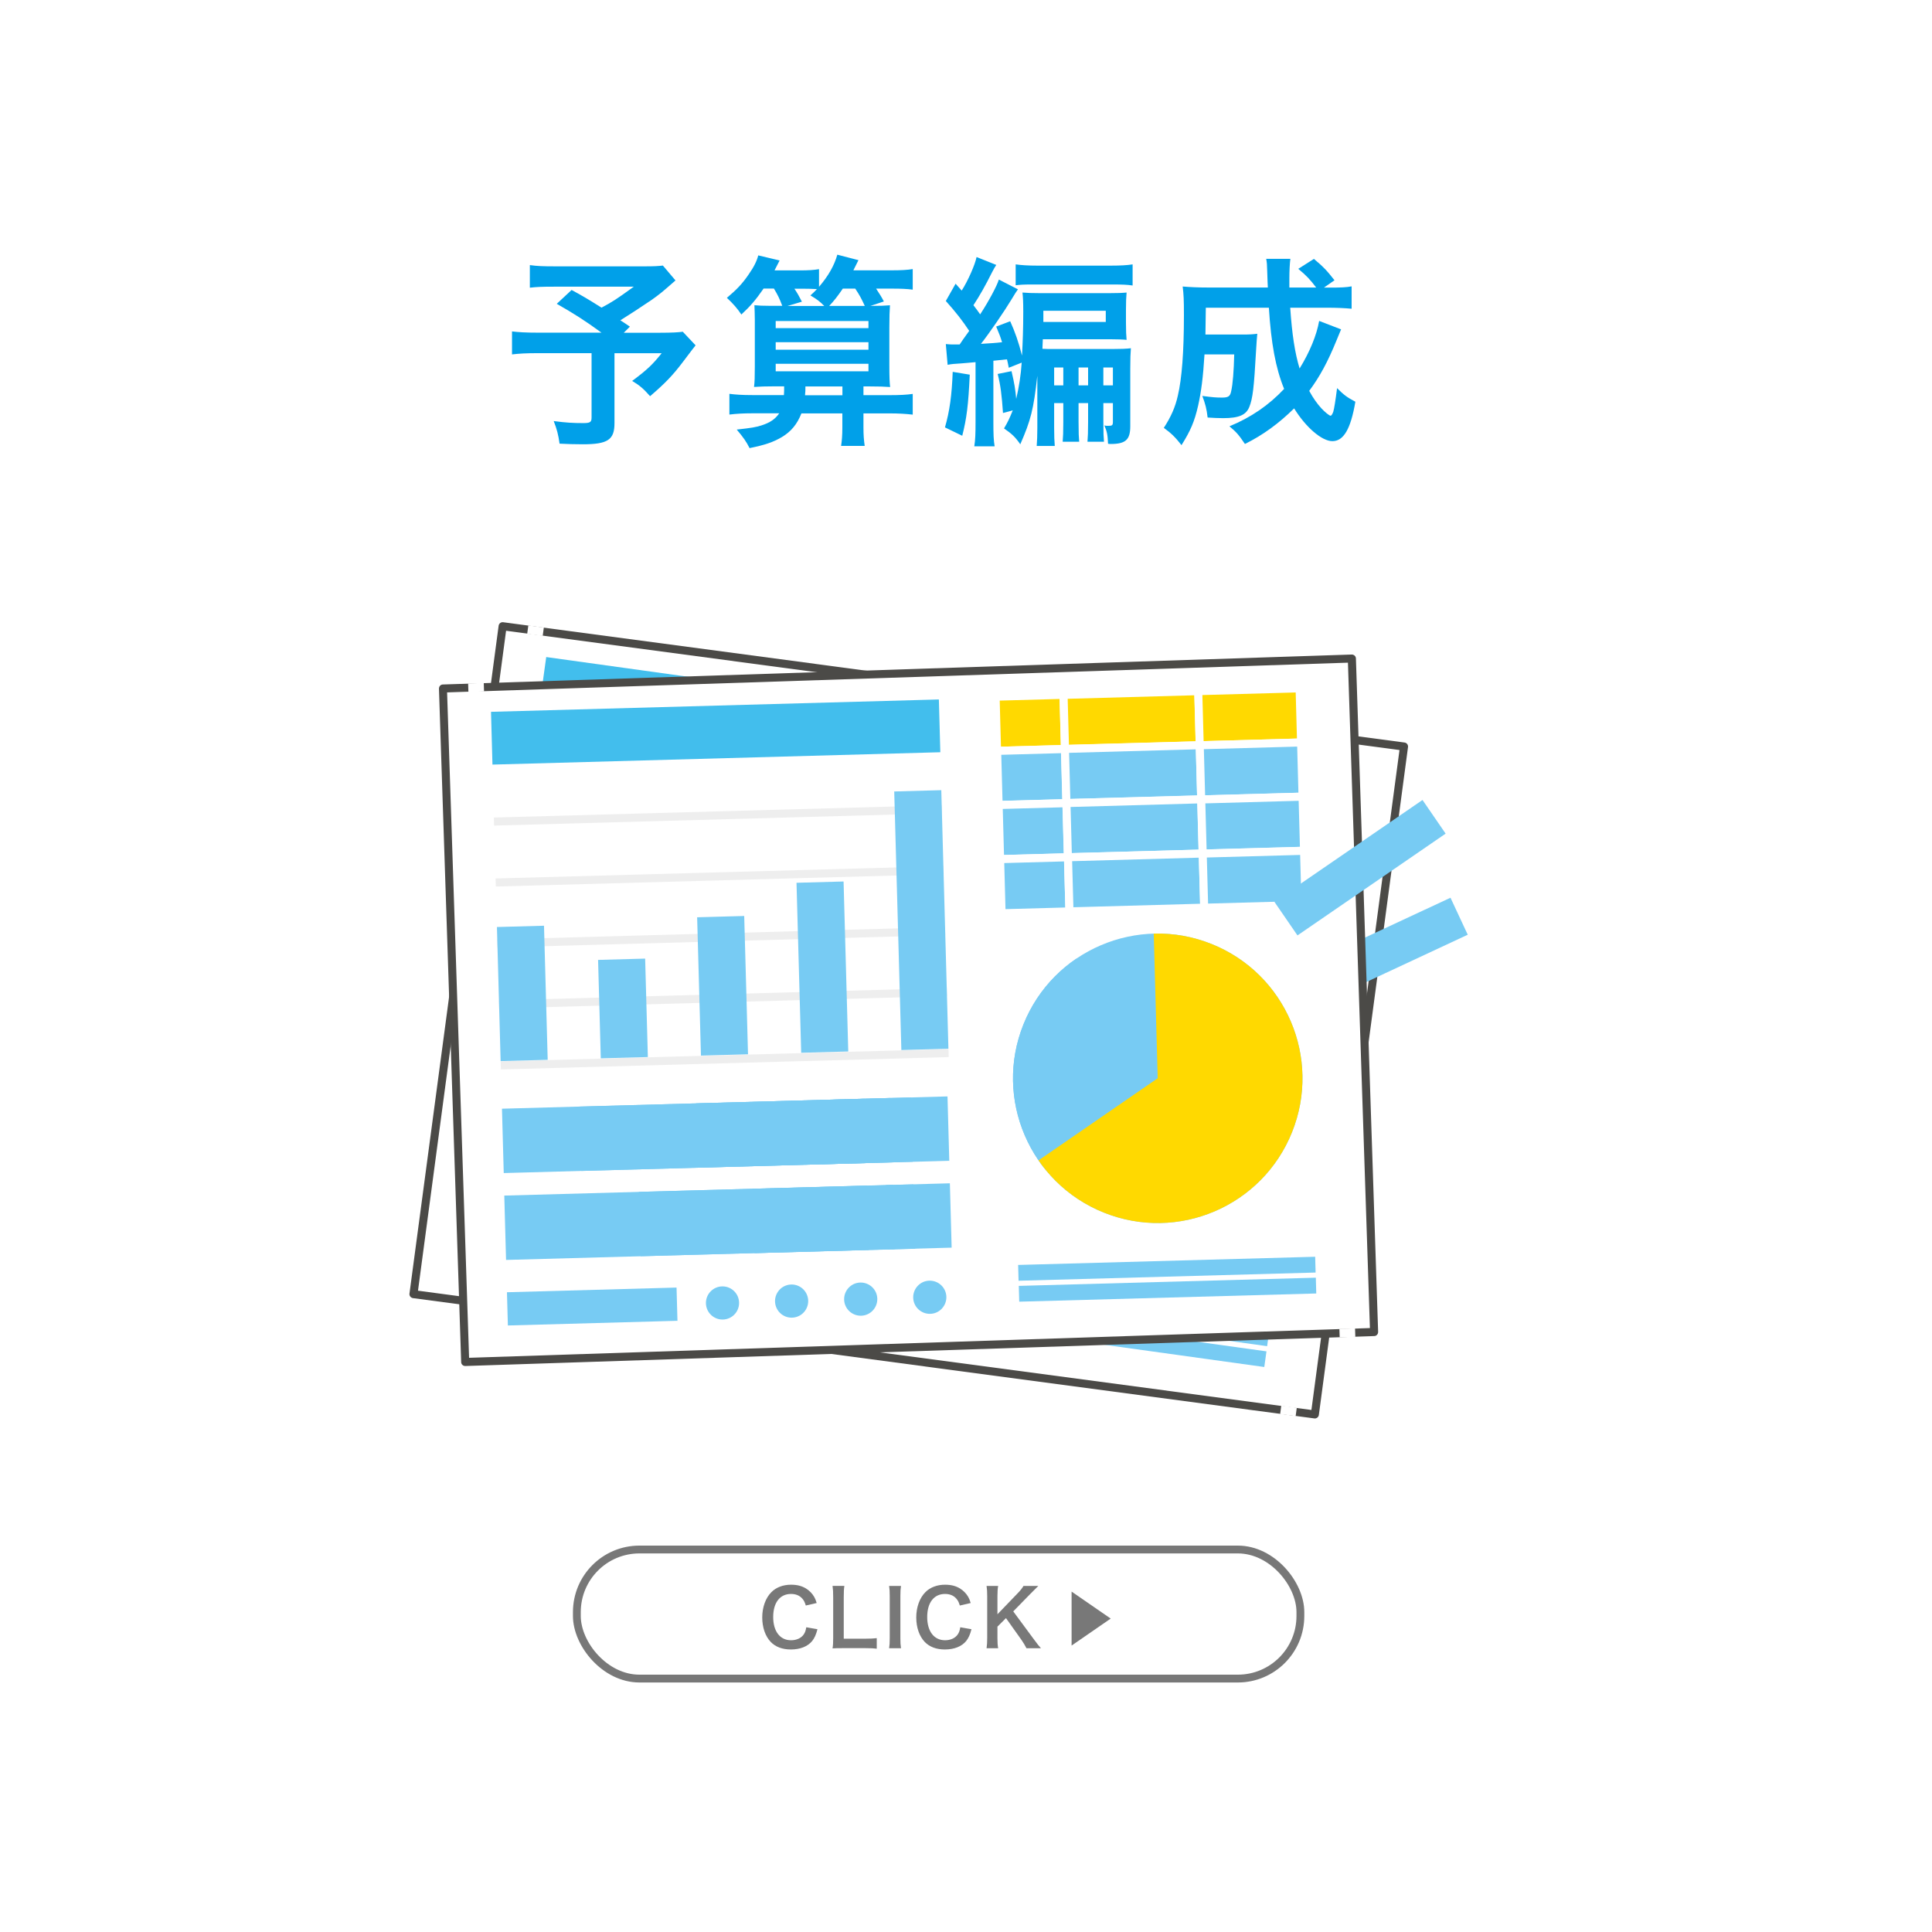 <?xml version="1.0" encoding="UTF-8"?>
<svg id="_レイヤー_2" data-name="レイヤー 2" xmlns="http://www.w3.org/2000/svg" xmlns:xlink="http://www.w3.org/1999/xlink" viewBox="0 0 247 247" width="247" height="247">
  <defs>
    <style>
      .cls-1, .cls-2 {
        fill: #fff;
      }

      .cls-3 {
        fill: #77cbf3;
      }

      .cls-4 {
        clip-path: url(#clippath-1);
      }

      .cls-5 {
        fill: #787878;
      }

      .cls-6 {
        fill: #ffd900;
      }

      .cls-7 {
        stroke: #787878;
        stroke-miterlimit: 10;
      }

      .cls-7, .cls-8 {
        fill: none;
      }

      .cls-2 {
        filter: url(#drop-shadow-1);
      }

      .cls-9 {
        fill: #4b4a47;
      }

      .cls-10 {
        clip-path: url(#clippath);
      }

      .cls-11 {
        fill: #00a0e9;
      }

      .cls-12 {
        fill: #42beed;
      }

      .cls-13 {
        fill: #eee;
      }
    </style>
    <filter id="drop-shadow-1" filterUnits="userSpaceOnUse">
      <feOffset dx="7" dy="7"/>
      <feGaussianBlur result="blur" stdDeviation="0"/>
      <feFlood flood-color="#000" flood-opacity=".2"/>
      <feComposite in2="blur" operator="in"/>
      <feComposite in="SourceGraphic"/>
    </filter>
    <clipPath id="clippath">
      <circle class="cls-8" cx="146.18" cy="144.27" r="18.5" transform="translate(-53.07 194.09) rotate(-58.66)"/>
    </clipPath>
    <clipPath id="clippath-1">
      <circle class="cls-8" cx="148.01" cy="137.85" r="18.5" transform="translate(-35.02 223.93) rotate(-68.15)"/>
    </clipPath>
  </defs>
  <g id="_レイヤー_1-2" data-name="レイヤー 1">
    <circle class="cls-2" cx="120" cy="120" r="120"/>
    <g>
      <path class="cls-11" d="m86.36,35.85c-1.74,1.53-1.9,1.66-3.02,2.47-1.59,1.07-2.68,1.79-4.03,2.63.57.36.6.39,1.22.81l-.78.78h4.65c1.51,0,2.34-.05,2.89-.13l1.64,1.74s-.6.75-1.69,2.21c-1.22,1.61-2.21,2.65-4.13,4.29-.83-.94-1.33-1.38-2.29-1.95,1.92-1.43,2.6-2.08,3.77-3.54h-6.03v8.94c0,2.13-.86,2.7-4.06,2.7-.86,0-2.16-.03-2.96-.08-.16-1.14-.34-1.85-.75-2.89,1.56.21,2.47.26,3.8.26.86,0,1.04-.13,1.04-.7v-8.24h-6.89c-1.46,0-2.37.05-3.28.16v-2.94c.83.1,1.72.16,3.41.16h8.03c-2.21-1.61-3.54-2.44-5.72-3.69l1.9-1.77c1.72.94,2.29,1.3,3.82,2.26,1.33-.7,1.87-1.04,4.13-2.68h-10.14c-1.66,0-2.26.03-3.15.13v-2.89c.91.13,1.69.16,3.2.16h11.57c1.14,0,1.61-.03,2.24-.1l1.61,1.9Z"/>
      <path class="cls-11" d="m97.61,36.91c-1.01,1.46-1.69,2.24-2.83,3.3-.49-.75-1.12-1.46-1.85-2.13,1.27-1.07,1.98-1.82,2.76-2.96.73-1.04,1.07-1.77,1.25-2.47l2.73.65c-.08.16-.29.57-.65,1.27h3.25c1.12,0,1.82-.05,2.44-.16v2.26c1.2-1.4,1.95-2.73,2.34-4.11l2.7.7-.65,1.3h4.94c1.22,0,1.98-.05,2.65-.16v2.63c-.75-.1-1.51-.13-2.65-.13h-2.03c.55.86.65.99.99,1.64l-1.72.57c1.33,0,1.82-.03,2.5-.08-.05.7-.08,1.51-.08,2.83v4.86c0,1.46.03,2.16.1,2.76-.83-.05-1.33-.08-2.76-.08h-.65v1.12h3.28c1.4,0,2.29-.05,3.02-.16v2.65c-.86-.1-1.79-.16-3.02-.16h-3.28v1.82c0,.94.05,1.59.16,2.34h-3.02c.1-.65.16-1.33.16-2.34v-1.82h-5.23c-.55,1.38-1.3,2.31-2.52,3.04-1.12.65-2.11.99-4.11,1.4-.42-.83-.78-1.35-1.64-2.37,2.03-.23,2.34-.29,3.12-.52,1.14-.36,1.79-.81,2.31-1.56h-3.43c-1.14,0-2.03.05-2.94.16v-2.65c.78.1,1.64.16,2.94.16h4.03c.03-.42.03-.6.03-1.12h-1.09c-1.4,0-1.9.03-2.76.08.08-.65.1-1.27.1-2.6v-5.98c0-.78-.03-1.27-.05-1.87.57.05.99.08,2.08.08h1.48c-.36-.96-.6-1.43-1.07-2.21h-1.35Zm1.56,5.04h11.86v-.91h-11.86v.91Zm0,2.76h11.86v-.96h-11.86v.96Zm0,2.76h11.86v-.96h-11.86v.96Zm2.39-10.56c.42.62.57.91.96,1.66l-1.85.55h4.71c-.55-.57-.94-.86-1.77-1.35.39-.36.52-.47.83-.81-.52-.03-1.17-.05-1.92-.05h-.96Zm6.14,13.62v-1.12h-4.73c0,.49,0,.65-.05,1.12h4.78Zm2.86-11.42c-.47-1.01-.65-1.35-1.22-2.21h-1.59c-.62.91-1.14,1.59-1.74,2.21h4.55Z"/>
      <path class="cls-11" d="m123.98,47.91c-.18,3.87-.39,5.56-.96,7.8l-2.21-1.07c.6-2.08.88-4.13.99-7.1l2.18.36Zm4.99-.88c-.1-.52-.13-.68-.23-1.09q-1.04.1-1.74.18v7.77c0,1.69.03,2.39.16,3.17h-2.6c.13-.83.16-1.56.16-3.17v-7.59c-.96.08-1.38.13-1.85.16-.88.05-1.22.08-1.72.18l-.23-2.65c.47.05.68.05,1.22.05h.55q.34-.49.44-.65c.26-.36.52-.73.78-1.09-.86-1.3-1.69-2.37-2.99-3.82l1.25-2.21c.26.29.52.6.78.88.83-1.3,1.72-3.35,1.9-4.29l2.52,1.01c-.18.26-.29.47-.55.96-.83,1.66-1.53,2.91-2.37,4.19.47.6.55.73.86,1.17,1.09-1.66,2.16-3.67,2.39-4.45l2.44,1.25c-.21.29-.34.49-.86,1.35-.81,1.35-2.78,4.24-3.87,5.62,1.27-.08,1.77-.1,2.7-.21-.23-.75-.36-1.07-.75-2l1.79-.68c.62,1.38,1.07,2.65,1.51,4.39.1-1.87.16-3.48.16-5.59,0-1.27-.03-1.82-.1-2.47.65.05,1.17.08,2.39.08h8.53c1.25,0,1.85-.03,2.39-.08-.05.6-.08,1.14-.08,2.18v1.66c0,1.07.03,1.64.08,2.21-.34-.05-1.33-.08-2.13-.08h-8.58c0,.13-.03.55-.05,1.22.49.03.83.03,1.69.03h7.15c1.17,0,1.92-.03,2.47-.1-.05.7-.08,1.25-.08,2.6v7.38c0,1.72-.6,2.26-2.5,2.26-.08,0-.21,0-.34-.03-.05-1.14-.13-1.56-.47-2.34.18.05.29.05.52.05.49,0,.57-.08.57-.52v-2.39h-1.22v2.42c0,1.43.03,1.92.08,2.52h-2.11c.05-.65.08-1.14.08-2.52v-2.42h-1.22v2.42c0,1.48.03,1.9.08,2.52h-2.11c.05-.65.08-1.14.08-2.52v-2.42h-1.17v3.22c0,.99.03,1.69.08,2.26h-2.31c.05-.73.08-1.27.08-2.29v-6.68c-.49,4.34-.83,5.67-2.18,8.76-.62-.91-1.09-1.35-2.08-2.03.47-.78.7-1.27,1.12-2.31l-1.25.34c-.16-2.31-.31-3.54-.68-4.99l1.77-.36c.39,1.66.47,2.24.6,3.54.36-1.51.6-3.09.7-4.63l-1.64.65Zm.88-13.23c.7.1,1.56.16,2.81.16h9.33c1.27,0,2.13-.05,2.81-.16v2.7c-.62-.1-1.33-.13-2.55-.13h-10.32c-1.07,0-1.51.03-2.08.1v-2.68Zm3.54,6.42v.94h7.98v-1.43h-7.98v.49Zm2.55,6.76h-1.17v2.29h1.17v-2.29Zm3.17,2.29v-2.29h-1.22v2.29h1.22Zm3.17,0v-2.29h-1.22v2.29h1.22Z"/>
      <path class="cls-11" d="m171.46,42.09q-.16.39-.57,1.38c-1.14,2.81-2.18,4.71-3.51,6.5.49.91,1.01,1.64,1.56,2.24.44.47,1.01.94,1.17.94.1,0,.21-.16.34-.49q.18-.6.49-3.04c.88.88,1.22,1.14,2.34,1.74-.6,3.51-1.51,5.04-2.94,5.04-1.33,0-3.38-1.74-4.89-4.19-1.95,1.92-3.98,3.41-6.29,4.55-.81-1.2-1.09-1.51-1.98-2.26,2.73-1.12,5.02-2.68,6.99-4.78-1.09-2.68-1.66-5.8-1.95-10.38h-8.06q-.03,2.5-.05,3.43h4.78c.91,0,1.3-.03,1.85-.1-.05.47-.1,1.2-.16,2.21-.26,4.68-.42,6.06-.86,7.15-.42,1.04-1.35,1.43-3.35,1.43-.73,0-1.14-.03-1.98-.08-.13-1.12-.29-1.74-.68-2.76,1.38.18,1.77.21,2.52.21.81,0,1.04-.16,1.17-.81.21-.91.34-2.6.39-4.71h-3.8c-.18,2.96-.42,4.76-.81,6.53-.47,2.08-.99,3.25-2.13,5.07-.81-1.04-1.33-1.53-2.26-2.21.91-1.4,1.46-2.63,1.79-4.11.52-2.18.78-5.64.78-10.27,0-2-.03-2.65-.16-3.69.94.08,2,.13,3.35.13h7.54c-.03-.21-.03-.88-.08-2.03-.03-.96-.03-1.07-.13-1.64h3.09c-.08.55-.13,1.61-.13,2.47v1.2h3.43c-.73-.96-1.22-1.51-2.29-2.39l2-1.27c1.2,1.01,1.64,1.46,2.63,2.73l-1.35.94h.78c1.38,0,2.08-.03,2.76-.16v2.86c-.86-.08-1.85-.13-3.17-.13h-4.68c.23,3.41.6,5.8,1.2,7.77,1.3-2.11,2.18-4.26,2.5-6.08l2.78,1.07Z"/>
    </g>
    <g>
      <g>
        <g>
          <rect class="cls-1" x="58.05" y="87.38" width="116.26" height="86.15" transform="translate(18.28 -14.22) rotate(7.6)"/>
          <path class="cls-9" d="m52.79,165.96c-.13-.02-.25-.09-.34-.2-.08-.11-.12-.24-.1-.38l11.4-85.39c.02-.13.09-.26.2-.34.11-.08.24-.12.38-.1l115.24,15.38s0,0,0,0c.28.04.48.3.44.58l-11.4,85.39c-.02.13-.09.26-.2.34-.11.08-.24.12-.38.1l-115.24-15.38s0,0,0,0Zm11.91-85.32l-11.26,84.37,114.22,15.25,11.26-84.37-114.22-15.25Z"/>
        </g>
        <rect class="cls-3" x="124.32" y="167.49" width="37.99" height="2.02" transform="translate(24.56 -18.13) rotate(7.91)"/>
        <rect class="cls-3" x="123.95" y="170.15" width="37.99" height="2.02" transform="translate(24.93 -18.05) rotate(7.91)"/>
        <g class="cls-10">
          <circle class="cls-3" cx="146.18" cy="144.27" r="18.5" transform="translate(-53.07 194.09) rotate(-58.66)"/>
          <polygon class="cls-3" points="136.97 124.32 126.12 135.13 127.78 135.89 125.57 139.11 125.9 155.8 146.18 144.27 136.97 124.32"/>
          <polygon class="cls-6" points="178.75 151.82 171.1 129.06 149.33 121.61 146.18 144.27 127.85 152.85 143.06 166.76 158.97 163.33 158.18 162.15 178.75 151.82"/>
        </g>
        <g>
          <rect class="cls-3" x="62.04" y="137.67" width="49.7" height="8.23" transform="translate(20.35 -10.61) rotate(7.91)"/>
          <rect class="cls-3" x="71.94" y="138.13" width="36.44" height="8.23" transform="translate(20.44 -11.06) rotate(7.91)"/>
          <rect class="cls-3" x="86.75" y="139.57" width="27.47" height="8.23" transform="translate(20.74 -12.47) rotate(7.91)"/>
          <rect class="cls-3" x="102.48" y="140.98" width="16.32" height="8.23" transform="translate(21.03 -13.85) rotate(7.91)"/>
        </g>
        <g>
          <rect class="cls-3" x="60.5" y="148.68" width="49.7" height="8.23" transform="translate(21.85 -10.3) rotate(7.91)"/>
          <rect class="cls-3" x="77.64" y="149.64" width="29.18" height="8.23" transform="translate(22.05 -11.23) rotate(7.91)"/>
          <rect class="cls-3" x="92.13" y="151.05" width="20.53" height="8.23" transform="translate(22.34 -12.62) rotate(7.91)"/>
          <rect class="cls-3" x="109.07" y="152.55" width="8.16" height="8.23" transform="translate(22.65 -14.09) rotate(7.91)"/>
        </g>
        <g>
          <path class="cls-3" d="m114.93,167.38c-.16,1.16-1.23,1.97-2.4,1.81-1.16-.16-1.97-1.23-1.81-2.4.16-1.16,1.23-1.97,2.4-1.81,1.16.16,1.97,1.23,1.81,2.4Z"/>
          <path class="cls-3" d="m106.17,166.16c-.16,1.16-1.23,1.97-2.4,1.81-1.16-.16-1.97-1.23-1.81-2.4.16-1.16,1.23-1.97,2.4-1.81,1.16.16,1.97,1.23,1.81,2.4Z"/>
          <circle class="cls-3" cx="95.32" cy="164.65" r="2.12" transform="translate(-89.49 119.46) rotate(-46.19)"/>
          <circle class="cls-3" cx="86.57" cy="163.43" r="2.12"/>
        </g>
        <g>
          <rect class="cls-12" x="69.09" y="87.92" width="57.28" height="6.75" transform="translate(13.5 -12.59) rotate(7.91)"/>
          <rect class="cls-13" x="95.75" y="73.22" width="1.03" height="57.28" transform="translate(-17.88 183.18) rotate(-82.09)"/>
          <rect class="cls-13" x="94.68" y="80.94" width="1.03" height="57.28" transform="translate(-26.45 188.77) rotate(-82.09)"/>
          <rect class="cls-13" x="93.6" y="88.66" width="1.03" height="57.28" transform="translate(-35.03 194.37) rotate(-82.09)"/>
          <rect class="cls-13" x="92.53" y="96.39" width="1.03" height="57.28" transform="translate(-43.6 199.97) rotate(-82.09)"/>
          <rect class="cls-13" x="91.46" y="104.11" width="1.03" height="57.28" transform="translate(-52.18 205.56) rotate(-82.09)"/>
        </g>
        <g>
          <rect class="cls-3" x="64.83" y="111.61" width="6.02" height="17.15" transform="translate(17.19 -8.2) rotate(7.91)"/>
          <rect class="cls-3" x="73.92" y="121.2" width="12.59" height="6.02" transform="translate(-53.85 186.56) rotate(-82.09)"/>
          <rect class="cls-3" x="84.42" y="120.44" width="17.69" height="6.02" transform="translate(-41.85 198.82) rotate(-82.09)"/>
          <rect class="cls-3" x="95.36" y="120.2" width="21.74" height="6.02" transform="translate(-30.42 211.46) rotate(-82.09)"/>
          <rect class="cls-3" x="116.7" y="102.82" width="6.02" height="33.07" transform="translate(17.57 -15.34) rotate(7.91)"/>
        </g>
        <g>
          <rect class="cls-6" x="134.14" y="92.43" width="6.92" height="8.68" transform="translate(22.8 219.75) rotate(-82.09)"/>
          <path class="cls-1" d="m141.87,101.38l-9.62-1.34,1.09-7.87,9.62,1.34-1.09,7.87Zm-8.46-2.21l7.58,1.05.81-5.84-7.58-1.05-.81,5.84Z"/>
        </g>
        <g>
          <rect class="cls-6" x="146.98" y="89.94" width="6.92" height="17.23" transform="translate(32.1 234) rotate(-82.09)"/>
          <path class="cls-1" d="m158.93,103.75l-18.08-2.51,1.09-7.87,18.08,2.51-1.09,7.87Zm-16.93-3.39l16.05,2.23.81-5.84-16.05-2.23-.81,5.84Z"/>
        </g>
        <g>
          <rect class="cls-6" x="161.93" y="94.16" width="6.92" height="12.96" transform="translate(42.94 250.6) rotate(-82.09)"/>
          <path class="cls-1" d="m171.77,105.54l-13.85-1.93,1.09-7.87,13.85,1.93-1.09,7.87Zm-12.69-2.8l11.82,1.64.81-5.84-11.82-1.64-.81,5.84Z"/>
        </g>
        <g>
          <rect class="cls-3" x="133.19" y="99.29" width="6.92" height="8.68" transform="translate(15.19 224.72) rotate(-82.09)"/>
          <path class="cls-1" d="m140.4,108.17l-8.6-1.2c-.28-.04-.48-.3-.44-.58l.95-6.86c.04-.28.3-.48.58-.44l8.6,1.2c.28.04.48.3.44.58l-.95,6.86c-.04.28-.3.48-.58.44Zm-7.95-2.14l7.58,1.05.81-5.84-7.58-1.05-.81,5.84Z"/>
        </g>
        <g>
          <rect class="cls-3" x="146.02" y="96.8" width="6.92" height="17.23" transform="translate(24.49 238.96) rotate(-82.09)"/>
          <path class="cls-1" d="m157.47,110.54l-17.07-2.37c-.28-.04-.48-.3-.44-.58l.95-6.86c.04-.28.3-.48.58-.44l17.07,2.37c.28.04.48.3.44.58l-.95,6.86c-.04.28-.3.48-.58.44Zm-16.42-3.32l16.05,2.23.81-5.84-16.05-2.23-.81,5.84Z"/>
        </g>
        <g>
          <rect class="cls-3" x="160.97" y="101.02" width="6.92" height="12.96" transform="translate(35.32 255.57) rotate(-82.09)"/>
          <path class="cls-1" d="m170.31,112.32l-12.83-1.78c-.28-.04-.48-.3-.44-.58l.95-6.86c.04-.28.3-.48.58-.44l12.83,1.78c.28.04.48.3.44.58l-.95,6.86c-.04.28-.3.48-.58.44Zm-12.18-2.73l11.82,1.64.81-5.84-11.82-1.64-.81,5.84Z"/>
        </g>
        <g>
          <rect class="cls-3" x="132.24" y="106.15" width="6.92" height="8.68" transform="translate(7.58 229.68) rotate(-82.09)"/>
          <path class="cls-1" d="m139.45,115.03l-8.6-1.2c-.28-.04-.48-.3-.44-.58l.95-6.86c.04-.28.3-.48.58-.44l8.6,1.2c.28.04.48.3.44.58l-.95,6.86c-.04.28-.3.48-.58.44Zm-7.95-2.14l7.58,1.05.81-5.84-7.58-1.05-.81,5.84Z"/>
        </g>
        <g>
          <rect class="cls-3" x="145.07" y="103.66" width="6.92" height="17.23" transform="translate(16.88 243.93) rotate(-82.09)"/>
          <path class="cls-1" d="m156.52,117.4l-17.07-2.37c-.28-.04-.48-.3-.44-.58l.95-6.86c.04-.28.3-.48.58-.44l17.07,2.37c.28.04.48.3.44.58l-.95,6.86c-.04.28-.3.48-.58.44Zm-16.42-3.32l16.05,2.23.81-5.84-16.05-2.23-.81,5.84Z"/>
        </g>
        <g>
          <rect class="cls-3" x="160.02" y="107.87" width="6.92" height="12.96" transform="translate(27.71 260.53) rotate(-82.09)"/>
          <path class="cls-1" d="m169.35,119.18l-12.83-1.78c-.28-.04-.48-.3-.44-.58l.95-6.86c.04-.28.3-.48.58-.44l12.83,1.78c.28.04.48.3.44.58l-.95,6.86c-.04.28-.3.48-.58.44Zm-12.18-2.73l11.82,1.64.81-5.84-11.82-1.64-.81,5.84Z"/>
        </g>
        <g>
          <rect class="cls-3" x="131.28" y="113.01" width="6.92" height="8.68" transform="translate(-.04 234.65) rotate(-82.09)"/>
          <path class="cls-1" d="m138.5,121.88l-8.6-1.2c-.28-.04-.48-.3-.44-.58l.95-6.86c.04-.28.3-.48.58-.44l8.6,1.2c.28.04.48.3.44.58l-.95,6.86c-.04.28-.3.48-.58.44Zm-7.95-2.14l7.58,1.05.81-5.84-7.58-1.05-.81,5.84Z"/>
        </g>
        <g>
          <rect class="cls-3" x="144.12" y="110.52" width="6.92" height="17.23" transform="translate(9.26 248.9) rotate(-82.09)"/>
          <path class="cls-1" d="m155.57,124.25l-17.07-2.37c-.28-.04-.48-.3-.44-.58l.95-6.86c.04-.28.3-.48.58-.44l17.07,2.37c.28.04.48.3.44.58l-.95,6.86c-.04.28-.3.48-.58.44Zm-16.42-3.32l16.05,2.23.81-5.84-16.05-2.23-.81,5.84Z"/>
        </g>
        <g>
          <rect class="cls-3" x="159.07" y="114.73" width="6.92" height="12.96" transform="translate(20.1 265.5) rotate(-82.09)"/>
          <path class="cls-1" d="m168.4,126.04l-12.83-1.78c-.28-.04-.48-.3-.44-.58l.95-6.86c.04-.28.3-.48.58-.44l12.83,1.78c.28.04.48.3.44.58l-.95,6.86c-.04.28-.3.48-.58.44Zm-12.18-2.73l11.82,1.64.81-5.84-11.82-1.64-.81,5.84Z"/>
        </g>
        <rect class="cls-3" x="59.21" y="159.02" width="21.69" height="4.25" transform="translate(22.85 -8.11) rotate(7.91)"/>
        <rect class="cls-3" x="173.53" y="110.5" width="5.22" height="22.98" transform="translate(212.25 -89.2) rotate(65)"/>
        <rect class="cls-1" x="67.46" y="80.09" width="2" height="1.09" transform="translate(11.27 -8.35) rotate(7.6)"/>
        <rect class="cls-1" x="163.72" y="179.84" width="2" height="1.09" transform="translate(25.31 -20.21) rotate(7.6)"/>
      </g>
      <g>
        <g>
          <rect class="cls-1" x="58.01" y="86.09" width="116.26" height="86.15" transform="translate(-4.19 3.9) rotate(-1.89)"/>
          <path class="cls-9" d="m59.48,174.64c-.13,0-.27-.05-.36-.14-.1-.09-.16-.22-.16-.36l-2.84-86.1c0-.14.05-.27.14-.37.09-.1.22-.16.36-.16l116.2-3.83s0,0,0,0c.28,0,.52.21.53.5l2.84,86.1c0,.14-.05.27-.14.37-.09.1-.22.16-.36.16l-116.2,3.83s0,0,0,0Zm-2.32-86.12l2.81,85.07,115.17-3.8-2.81-85.07-115.17,3.8Z"/>
        </g>
        <rect class="cls-3" x="130.18" y="161.2" width="37.99" height="2.02" transform="translate(-4.41 4.17) rotate(-1.58)"/>
        <rect class="cls-3" x="130.26" y="163.88" width="37.99" height="2.02" transform="translate(-4.48 4.17) rotate(-1.58)"/>
        <g class="cls-4">
          <circle class="cls-3" cx="148.01" cy="137.85" r="18.5" transform="translate(-35.02 223.93) rotate(-68.15)"/>
          <polygon class="cls-3" points="135.63 119.68 126.72 132.14 128.48 132.61 126.83 136.16 129.91 152.56 148.01 137.85 135.63 119.68"/>
          <polygon class="cls-6" points="181.38 139.92 170.08 118.73 147.38 114.98 148.01 137.85 131.35 149.33 148.64 160.54 163.77 154.54 162.79 153.5 181.38 139.92"/>
        </g>
        <g>
          <rect class="cls-3" x="64.27" y="141.06" width="49.7" height="8.23" transform="translate(-3.96 2.51) rotate(-1.58)"/>
          <rect class="cls-3" x="74.21" y="140.97" width="36.44" height="8.23" transform="translate(-3.96 2.6) rotate(-1.58)"/>
          <rect class="cls-3" x="89.11" y="140.68" width="27.47" height="8.23" transform="translate(-3.95 2.89) rotate(-1.58)"/>
          <rect class="cls-3" x="104.93" y="140.4" width="16.32" height="8.23" transform="translate(-3.94 3.17) rotate(-1.58)"/>
        </g>
        <g>
          <rect class="cls-3" x="64.57" y="152.17" width="49.7" height="8.23" transform="translate(-4.27 2.52) rotate(-1.58)"/>
          <rect class="cls-3" x="81.77" y="151.98" width="29.18" height="8.23" transform="translate(-4.26 2.71) rotate(-1.58)"/>
          <rect class="cls-3" x="96.36" y="151.7" width="20.53" height="8.23" transform="translate(-4.25 3) rotate(-1.58)"/>
          <rect class="cls-3" x="113.39" y="151.4" width="8.16" height="8.23" transform="translate(-4.24 3.29) rotate(-1.58)"/>
        </g>
        <g>
          <path class="cls-3" d="m120.99,165.79c.03,1.17-.89,2.15-2.06,2.18-1.17.03-2.15-.89-2.18-2.06-.03-1.17.89-2.15,2.06-2.18,1.17-.03,2.15.89,2.18,2.06Z"/>
          <path class="cls-3" d="m112.16,166.03c.03,1.17-.89,2.15-2.06,2.18-1.17.03-2.15-.89-2.18-2.06-.03-1.17.89-2.15,2.06-2.18,1.17-.03,2.15.89,2.18,2.06Z"/>
          <circle class="cls-3" cx="101.21" cy="166.33" r="2.12" transform="translate(-93.23 156.15) rotate(-55.68)"/>
          <circle class="cls-3" cx="92.37" cy="166.58" r="2.12"/>
        </g>
        <g>
          <rect class="cls-12" x="62.85" y="90.21" width="57.28" height="6.75" transform="translate(-2.54 2.56) rotate(-1.58)"/>
          <rect class="cls-13" x="63.14" y="103.73" width="57.28" height="1.03" transform="translate(-2.84 2.57) rotate(-1.58)"/>
          <rect class="cls-13" x="63.36" y="111.52" width="57.28" height="1.03" transform="translate(-3.05 2.58) rotate(-1.58)"/>
          <rect class="cls-13" x="63.57" y="119.32" width="57.28" height="1.03" transform="translate(-3.27 2.58) rotate(-1.58)"/>
          <rect class="cls-13" x="63.79" y="127.11" width="57.28" height="1.03" transform="translate(-3.48 2.59) rotate(-1.58)"/>
          <rect class="cls-13" x="64" y="134.91" width="57.28" height="1.03" transform="translate(-3.69 2.6) rotate(-1.58)"/>
        </g>
        <g>
          <rect class="cls-3" x="63.76" y="118.43" width="6.02" height="17.15" transform="translate(-3.47 1.89) rotate(-1.58)"/>
          <rect class="cls-3" x="76.63" y="122.64" width="6.02" height="12.59" transform="translate(-3.52 2.24) rotate(-1.58)"/>
          <rect class="cls-3" x="89.37" y="117.19" width="6.02" height="17.69" transform="translate(-3.44 2.59) rotate(-1.58)"/>
          <rect class="cls-3" x="102.13" y="112.78" width="6.02" height="21.74" transform="translate(-3.37 2.94) rotate(-1.58)"/>
          <rect class="cls-3" x="114.78" y="101.1" width="6.02" height="33.07" transform="translate(-3.2 3.29) rotate(-1.58)"/>
        </g>
        <g>
          <rect class="cls-6" x="127.38" y="88.95" width="8.68" height="6.92" transform="translate(-2.5 3.66) rotate(-1.58)"/>
          <path class="cls-1" d="m136.68,96.25l-9.7.27-.22-7.95,9.7-.27.22,7.95Zm-8.71-.79l7.65-.21-.16-5.89-7.65.21.16,5.89Z"/>
        </g>
        <g>
          <rect class="cls-6" x="136.06" y="88.6" width="17.23" height="6.92" transform="translate(-2.48 4.02) rotate(-1.58)"/>
          <path class="cls-1" d="m153.91,95.78l-18.25.5-.22-7.95,18.25-.5.22,7.95Zm-17.25-.55l16.2-.45-.16-5.89-16.2.45.16,5.89Z"/>
        </g>
        <g>
          <rect class="cls-6" x="153.28" y="88.18" width="12.96" height="6.92" transform="translate(-2.46 4.43) rotate(-1.58)"/>
          <path class="cls-1" d="m166.86,95.42l-13.98.39-.22-7.95,13.98-.39.22,7.95Zm-12.98-.67l11.93-.33-.16-5.89-11.93.33.16,5.89Z"/>
        </g>
        <g>
          <rect class="cls-3" x="127.57" y="95.87" width="8.68" height="6.92" transform="translate(-2.69 3.67) rotate(-1.58)"/>
          <path class="cls-1" d="m136.36,103.19l-8.68.24c-.28,0-.52-.22-.53-.5l-.19-6.92c0-.28.22-.52.5-.53l8.68-.24c.28,0,.52.22.53.5l.19,6.92c0,.28-.22.52-.5.53Zm-8.19-.8l7.65-.21-.16-5.89-7.65.21.16,5.89Z"/>
        </g>
        <g>
          <rect class="cls-3" x="136.25" y="95.52" width="17.23" height="6.92" transform="translate(-2.67 4.03) rotate(-1.58)"/>
          <path class="cls-1" d="m153.58,102.71l-17.23.47c-.28,0-.52-.22-.53-.5l-.19-6.92c0-.28.22-.52.5-.53l17.23-.47c.28,0,.52.22.53.5l.19,6.92c0,.28-.22.52-.5.53Zm-16.74-.57l16.2-.45-.16-5.89-16.2.45.16,5.89Z"/>
        </g>
        <g>
          <rect class="cls-3" x="153.47" y="95.1" width="12.96" height="6.92" transform="translate(-2.65 4.44) rotate(-1.58)"/>
          <path class="cls-1" d="m166.54,102.36l-12.95.36c-.28,0-.52-.22-.53-.5l-.19-6.92c0-.28.22-.52.5-.53l12.95-.36c.28,0,.52.22.53.5l.19,6.92c0,.28-.22.52-.5.53Zm-12.47-.68l11.93-.33-.16-5.9-11.93.33.16,5.89Z"/>
        </g>
        <g>
          <rect class="cls-3" x="127.76" y="102.79" width="8.68" height="6.92" transform="translate(-2.88 3.68) rotate(-1.58)"/>
          <path class="cls-1" d="m136.55,110.11l-8.68.24c-.28,0-.52-.22-.53-.5l-.19-6.92c0-.28.22-.52.5-.53l8.68-.24c.28,0,.52.22.53.5l.19,6.92c0,.28-.22.52-.5.53Zm-8.19-.8l7.65-.21-.16-5.89-7.65.21.16,5.89Z"/>
        </g>
        <g>
          <rect class="cls-3" x="136.44" y="102.44" width="17.23" height="6.92" transform="translate(-2.86 4.03) rotate(-1.58)"/>
          <path class="cls-1" d="m153.77,109.64l-17.23.47c-.28,0-.52-.22-.53-.5l-.19-6.92c0-.28.22-.52.5-.53l17.23-.47c.28,0,.52.22.53.5l.19,6.92c0,.28-.22.52-.5.53Zm-16.74-.57l16.2-.45-.16-5.9-16.2.45.16,5.9Z"/>
        </g>
        <g>
          <rect class="cls-3" x="153.66" y="102.02" width="12.96" height="6.92" transform="translate(-2.84 4.45) rotate(-1.58)"/>
          <path class="cls-1" d="m166.73,109.28l-12.95.36c-.28,0-.52-.22-.53-.5l-.19-6.92c0-.28.22-.52.5-.53l12.95-.36c.28,0,.52.22.53.5l.19,6.92c0,.28-.22.52-.5.53Zm-12.47-.68l11.93-.33-.16-5.89-11.93.33.16,5.89Z"/>
        </g>
        <g>
          <rect class="cls-3" x="127.95" y="109.72" width="8.68" height="6.92" transform="translate(-3.07 3.69) rotate(-1.58)"/>
          <path class="cls-1" d="m136.74,117.03l-8.68.24c-.28,0-.52-.22-.53-.5l-.19-6.92c0-.28.22-.52.5-.53l8.68-.24c.28,0,.52.22.53.5l.19,6.92c0,.28-.22.52-.5.53Zm-8.19-.8l7.65-.21-.16-5.89-7.65.21.16,5.9Z"/>
        </g>
        <g>
          <rect class="cls-3" x="136.63" y="109.36" width="17.23" height="6.92" transform="translate(-3.05 4.04) rotate(-1.58)"/>
          <path class="cls-1" d="m153.97,116.56l-17.23.47c-.28,0-.52-.22-.53-.5l-.19-6.92c0-.28.22-.52.5-.53l17.23-.47c.28,0,.52.22.53.5l.19,6.92c0,.28-.22.52-.5.53Zm-16.74-.57l16.2-.45-.16-5.89-16.2.45.16,5.89Z"/>
        </g>
        <g>
          <rect class="cls-3" x="153.85" y="108.94" width="12.96" height="6.92" transform="translate(-3.03 4.46) rotate(-1.58)"/>
          <path class="cls-1" d="m166.92,116.2l-12.95.36c-.28,0-.52-.22-.53-.5l-.19-6.92c0-.28.22-.52.5-.53l12.95-.36c.28,0,.52.22.53.5l.19,6.92c0,.28-.22.52-.5.53Zm-12.47-.68l11.93-.33-.16-5.89-11.93.33.16,5.89Z"/>
        </g>
        <rect class="cls-3" x="64.86" y="164.91" width="21.69" height="4.25" transform="translate(-4.57 2.15) rotate(-1.58)"/>
        <rect class="cls-3" x="171.27" y="99.44" width="5.22" height="22.98" transform="translate(166.84 -95.2) rotate(55.51)"/>
        <rect class="cls-1" x="59.86" y="87.35" width="2" height="1.09" transform="translate(-2.86 2.05) rotate(-1.89)"/>
        <rect class="cls-1" x="171.25" y="169.86" width="2" height="1.09" transform="translate(-5.52 5.77) rotate(-1.89)"/>
      </g>
    </g>
    <g>
      <g>
        <g>
          <path class="cls-5" d="m104.51,208.29c-.19.72-.37,1.11-.67,1.5-.57.7-1.53,1.09-2.73,1.09-1.09,0-1.96-.33-2.57-.96-.7-.73-1.09-1.86-1.09-3.14s.42-2.48,1.17-3.23c.6-.61,1.5-.95,2.5-.95.78,0,1.37.15,1.92.48.45.28.81.65,1.06,1.09.12.21.19.39.31.77l-1.39.32c-.14-.44-.23-.63-.43-.86-.34-.41-.84-.62-1.46-.62-1.42,0-2.28,1.11-2.28,2.95s.88,2.97,2.28,2.97c.7,0,1.3-.27,1.62-.74.17-.25.25-.46.33-.92l1.43.25Z"/>
          <path class="cls-5" d="m112.09,210.78c-.36-.05-.71-.07-1.42-.07h-2.96c-.56,0-.91,0-1.27.03.06-.37.08-.74.08-1.32v-5.19c0-.69-.02-1.05-.08-1.48h1.51c-.06.41-.08.74-.08,1.47v5.28h2.8c.68,0,1-.02,1.42-.07v1.35Z"/>
          <path class="cls-5" d="m115.19,202.76c-.06.38-.08.69-.08,1.29v5.38c0,.59.02.91.08,1.29h-1.52c.06-.38.08-.7.08-1.29v-5.38c0-.62-.02-.89-.08-1.29h1.52Z"/>
          <path class="cls-5" d="m124.2,208.29c-.19.72-.37,1.11-.67,1.5-.57.7-1.53,1.09-2.73,1.09-1.09,0-1.96-.33-2.57-.96-.7-.73-1.09-1.86-1.09-3.14s.42-2.48,1.17-3.23c.6-.61,1.5-.95,2.5-.95.78,0,1.37.15,1.92.48.45.28.81.65,1.06,1.09.12.21.19.39.31.77l-1.39.32c-.14-.44-.23-.63-.43-.86-.34-.41-.84-.62-1.46-.62-1.42,0-2.28,1.11-2.28,2.95s.88,2.97,2.28,2.97c.7,0,1.3-.27,1.62-.74.17-.25.25-.46.33-.92l1.43.25Z"/>
          <path class="cls-5" d="m132.08,209.45c.6.81.71.95,1,1.27h-1.85c-.15-.3-.4-.72-.63-1.05l-1.99-2.8-1.09,1.09v1.47c0,.59.02.87.09,1.29h-1.48c.06-.45.08-.76.08-1.29v-5.38c0-.54-.02-.87-.08-1.29h1.48c-.06.33-.09.72-.09,1.29v2.33l2.55-2.65c.39-.4.58-.64.78-.97h1.89c-.29.29-.62.61-1.06,1.06l-2.14,2.19,2.54,3.44Z"/>
        </g>
        <polygon class="cls-5" points="142 206.93 137 210.38 137 203.48 142 206.93"/>
      </g>
      <rect class="cls-7" x="73.75" y="198.1" width="92.5" height="16.5" rx="8" ry="8"/>
    </g>
  </g>
</svg>